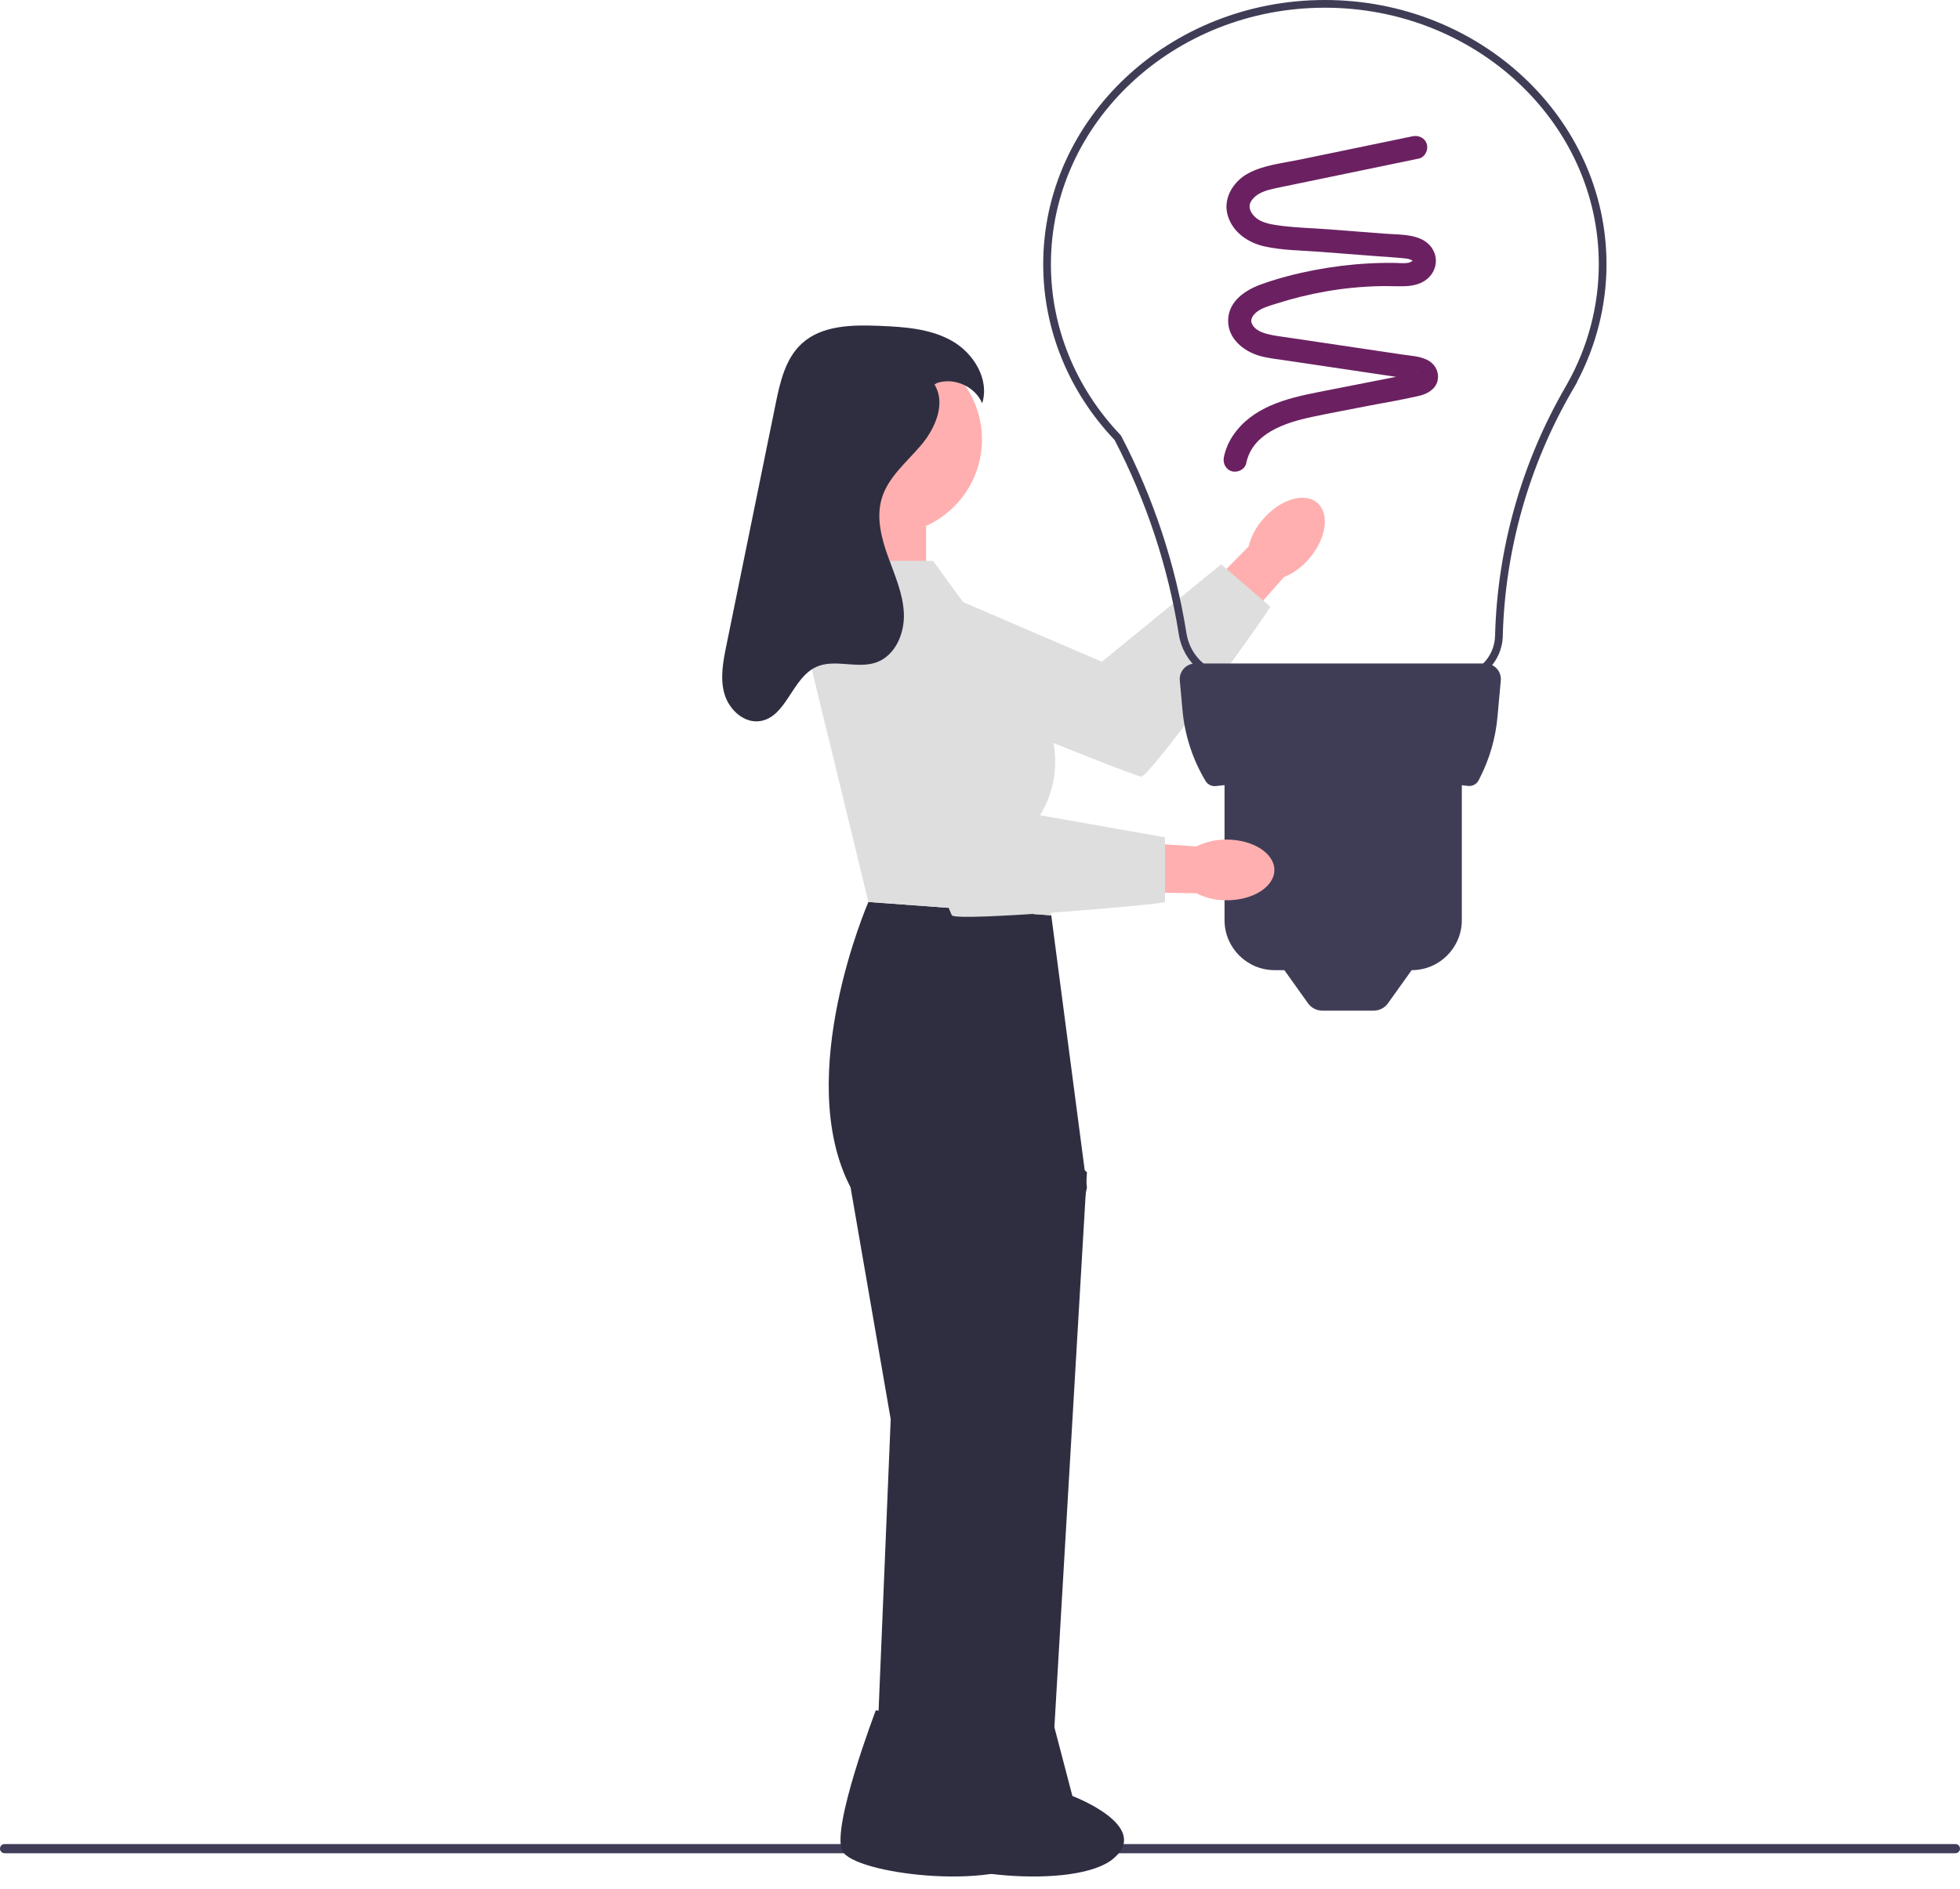 <svg xmlns="http://www.w3.org/2000/svg" width="139" height="134" viewBox="0 0 139 134" fill="none"><g clip-path="url(#clip0_407_18041)"><path d="M92.835 39.636C92.355 40.207 91.744 40.654 91.055 40.941L89.08 43.164L83.488 49.916L79.71 52.202L77.956 49.182L86.237 41.115L88.545 38.767C88.73 38.044 89.085 37.375 89.582 36.818C90.804 35.405 92.524 34.892 93.423 35.67C94.321 36.448 94.058 38.223 92.835 39.636Z" fill="#FFAFAF"></path><path d="M59.036 46.345L62.673 40.293L78.144 46.941L86.601 40.031C86.601 40.031 89.956 42.921 90.076 43.025C90.196 43.128 81.548 55.105 80.934 55.091C80.32 55.077 59.036 46.345 59.036 46.345Z" fill="#DEDEDE"></path><path d="M0 131.133C0 131.314 0.145 131.459 0.326 131.459H138.674C138.855 131.459 139 131.314 139 131.133C139 130.953 138.855 130.808 138.674 130.808H0.326C0.145 130.808 0 130.953 0 131.133Z" fill="#3F3D58"></path><path d="M93.957 0C104.971 0 113.931 8.408 113.931 18.743C113.931 21.631 113.212 24.503 111.846 27.08H111.863L111.501 27.709C108.433 32.994 106.73 39.013 106.575 45.114C106.528 46.974 105.034 48.431 103.173 48.431H87.608C85.602 48.431 83.917 46.994 83.602 45.013C82.836 40.194 81.302 35.55 79.046 31.211C75.78 27.774 73.982 23.348 73.982 18.743C73.982 8.408 82.943 0 93.957 0ZM111.017 27.453L111.147 27.219C112.61 24.622 113.384 21.691 113.384 18.743C113.384 8.71 104.669 0.547 93.957 0.547C83.244 0.547 74.529 8.71 74.529 18.743C74.529 23.219 76.283 27.523 79.468 30.861L79.513 30.924C81.807 35.325 83.365 40.037 84.143 44.927C84.415 46.641 85.873 47.884 87.608 47.884H103.173C104.735 47.884 105.989 46.661 106.028 45.1C106.185 38.915 107.91 32.813 111.017 27.453Z" fill="#3F3D56"></path><path d="M105.327 47.063H84.776C84.122 47.063 83.61 47.624 83.669 48.275L83.862 50.392C84.023 52.163 84.582 53.875 85.497 55.401C85.65 55.656 85.939 55.795 86.234 55.76C92.323 55.026 98.282 55.002 104.097 55.749C104.416 55.79 104.724 55.627 104.868 55.34L104.999 55.077C105.658 53.759 106.065 52.33 106.198 50.863L106.433 48.275C106.492 47.624 105.98 47.063 105.327 47.063Z" fill="#3F3D56"></path><path d="M86.842 54.315H103.67V65.267C103.67 67.226 102.08 68.817 100.121 68.817H90.392C88.433 68.817 86.842 67.226 86.842 65.267V54.315Z" fill="#3F3D56"></path><path d="M97.422 71.689H93.775C93.374 71.689 92.997 71.495 92.764 71.169L90.399 67.858H100.797L98.432 71.169C98.199 71.495 97.823 71.689 97.422 71.689Z" fill="#3F3D56"></path><path d="M100.181 9.666C97.504 10.22 94.826 10.775 92.149 11.329C90.945 11.578 89.597 11.708 88.503 12.306C87.442 12.886 86.699 14.103 87.079 15.322C87.441 16.485 88.51 17.215 89.657 17.475C90.93 17.763 92.293 17.761 93.591 17.861C94.944 17.965 96.297 18.07 97.65 18.174C98.294 18.224 98.941 18.258 99.584 18.324C99.789 18.346 100.013 18.371 100.182 18.501C100.179 18.499 100.239 18.536 100.206 18.542C100.199 18.543 100.199 18.5 100.2 18.497C100.226 18.416 100.215 18.493 100.194 18.493C100.187 18.493 99.993 18.621 99.885 18.641C99.593 18.696 99.271 18.656 98.976 18.651C98.333 18.64 97.691 18.652 97.049 18.687C95.759 18.758 94.47 18.918 93.2 19.161C91.951 19.401 90.708 19.719 89.509 20.143C88.346 20.555 87.128 21.336 87.097 22.714C87.067 24.009 88.19 24.919 89.334 25.244C89.922 25.411 90.542 25.472 91.145 25.562C91.819 25.662 92.492 25.762 93.165 25.862C94.489 26.059 95.813 26.256 97.137 26.453C97.81 26.553 98.483 26.653 99.156 26.753C99.47 26.8 99.786 26.84 100.099 26.894C100.214 26.913 100.323 26.95 100.437 26.973C100.36 26.957 100.455 26.957 100.44 26.975C100.489 27.006 100.49 27.001 100.44 26.961L100.406 26.912C100.329 26.695 100.332 26.666 100.472 26.41C100.499 26.361 100.554 26.411 100.484 26.404C100.41 26.395 100.529 26.394 100.45 26.427C100.41 26.443 100.367 26.454 100.326 26.466C100.014 26.552 99.688 26.597 99.37 26.66C98.711 26.789 98.051 26.919 97.391 27.048C96.094 27.303 94.797 27.557 93.5 27.812C91.215 28.261 88.788 28.868 87.419 30.93C87.121 31.378 86.905 31.895 86.797 32.422C86.708 32.856 86.922 33.309 87.37 33.432C87.776 33.544 88.29 33.295 88.38 32.859C88.814 30.741 91.131 29.98 93.037 29.576C94.3 29.308 95.571 29.074 96.839 28.825C98.116 28.575 99.413 28.37 100.679 28.07C101.212 27.943 101.789 27.616 101.938 27.049C102.101 26.427 101.794 25.827 101.231 25.538C100.691 25.26 100.049 25.238 99.458 25.15C98.808 25.053 98.157 24.957 97.506 24.86C96.182 24.663 94.858 24.466 93.534 24.269C92.883 24.172 92.233 24.075 91.582 23.979C90.978 23.889 90.359 23.828 89.77 23.661C89.372 23.548 88.965 23.354 88.789 22.974C88.732 22.852 88.718 22.763 88.756 22.626C88.809 22.437 88.957 22.262 89.122 22.132C89.501 21.832 90.014 21.698 90.464 21.554C91.056 21.364 91.653 21.195 92.256 21.046C93.453 20.752 94.67 20.536 95.897 20.416C96.536 20.354 97.177 20.315 97.82 20.298C98.427 20.282 99.036 20.32 99.642 20.301C100.289 20.281 100.955 20.108 101.399 19.607C101.856 19.091 101.967 18.386 101.649 17.768C101.02 16.544 99.353 16.664 98.191 16.574C96.861 16.471 95.53 16.369 94.2 16.266C92.955 16.17 91.676 16.15 90.443 15.958C89.986 15.887 89.46 15.757 89.115 15.485C88.8 15.235 88.595 14.908 88.62 14.58C88.643 14.275 88.954 13.939 89.28 13.751C89.738 13.489 90.277 13.391 90.788 13.284C93.417 12.736 96.047 12.195 98.677 11.651C99.323 11.517 99.971 11.383 100.618 11.249C101.052 11.159 101.303 10.647 101.191 10.239C101.067 9.788 100.617 9.576 100.181 9.666Z" fill="#6B2161"></path><path d="M65.677 35.845H60.3V46.283H65.677V35.845Z" fill="#FFAFAF"></path><path d="M74.554 64.93L61.586 63.981C61.586 63.981 56.209 76.317 60.321 84.225L63.167 100.673L62.042 127.745H67.932L77.085 84.225L74.554 64.93Z" fill="#2F2E41"></path><path d="M72.024 78.747L77.085 83.152L74.554 126.294H68.861L72.024 78.747Z" fill="#2F2E41"></path><path d="M62.916 37.897C66.628 37.897 69.638 34.888 69.638 31.175C69.638 27.462 66.628 24.452 62.916 24.452C59.203 24.452 56.193 27.462 56.193 31.175C56.193 34.888 59.203 37.897 62.916 37.897Z" fill="#FFAFAF"></path><path d="M62.111 121.32L69.055 122.417L70.36 127.399C70.36 127.399 75.999 129.521 73.282 131.827C70.565 134.132 60.528 132.94 59.734 131.286C58.941 129.632 62.111 121.32 62.111 121.32Z" fill="#2F2E41"></path><path d="M67.804 121.32L74.748 122.417L76.053 127.399C76.053 127.399 81.692 129.521 78.975 131.827C76.258 134.132 66.221 132.94 65.428 131.286C64.634 129.632 67.804 121.32 67.804 121.32Z" fill="#2F2E41"></path><path d="M86.989 63.861C86.242 63.869 85.505 63.698 84.838 63.363L81.865 63.318L73.099 63.489L68.902 62.117L70.045 58.817L81.561 59.827L84.846 60.043C85.515 59.711 86.254 59.544 87.001 59.556C88.868 59.561 90.38 60.529 90.377 61.717C90.374 62.906 88.857 63.865 86.989 63.861Z" fill="#FFAFAF"></path><path d="M66.172 39.784H59.517L57.315 46.427L61.586 63.981L74.554 64.93L73.763 57.813C75.294 55.325 75.172 52.159 73.454 49.797L66.172 39.784Z" fill="#DEDEDE"></path><path d="M59.846 42.631L66.805 41.437L71.866 57.497L82.62 59.395V63.982C82.62 64.14 67.901 65.405 67.511 64.93C67.121 64.456 59.846 42.631 59.846 42.631Z" fill="#DEDEDE"></path><path d="M66.272 27.277C67.098 28.617 66.337 30.382 65.319 31.583C64.302 32.783 62.99 33.837 62.536 35.344C62.129 36.695 62.499 38.153 62.978 39.48C63.457 40.807 64.052 42.13 64.102 43.541C64.151 44.951 63.484 46.508 62.156 46.984C60.792 47.473 59.181 46.705 57.868 47.316C56.158 48.111 55.77 50.865 53.906 51.151C52.759 51.327 51.695 50.332 51.375 49.216C51.054 48.101 51.284 46.91 51.516 45.773C52.151 42.656 52.786 39.54 53.421 36.424C53.95 33.831 54.478 31.238 55.007 28.645C55.322 27.097 55.697 25.441 56.86 24.373C58.282 23.067 60.425 23.035 62.353 23.114C64.126 23.186 65.97 23.307 67.513 24.182C69.055 25.057 70.189 26.917 69.655 28.608C69.156 27.418 67.666 26.75 66.446 27.17" fill="#2F2E41"></path></g><defs><clipPath id="clip0_407_18041"><rect width="139" height="133.108" fill="white"></rect></clipPath></defs></svg>